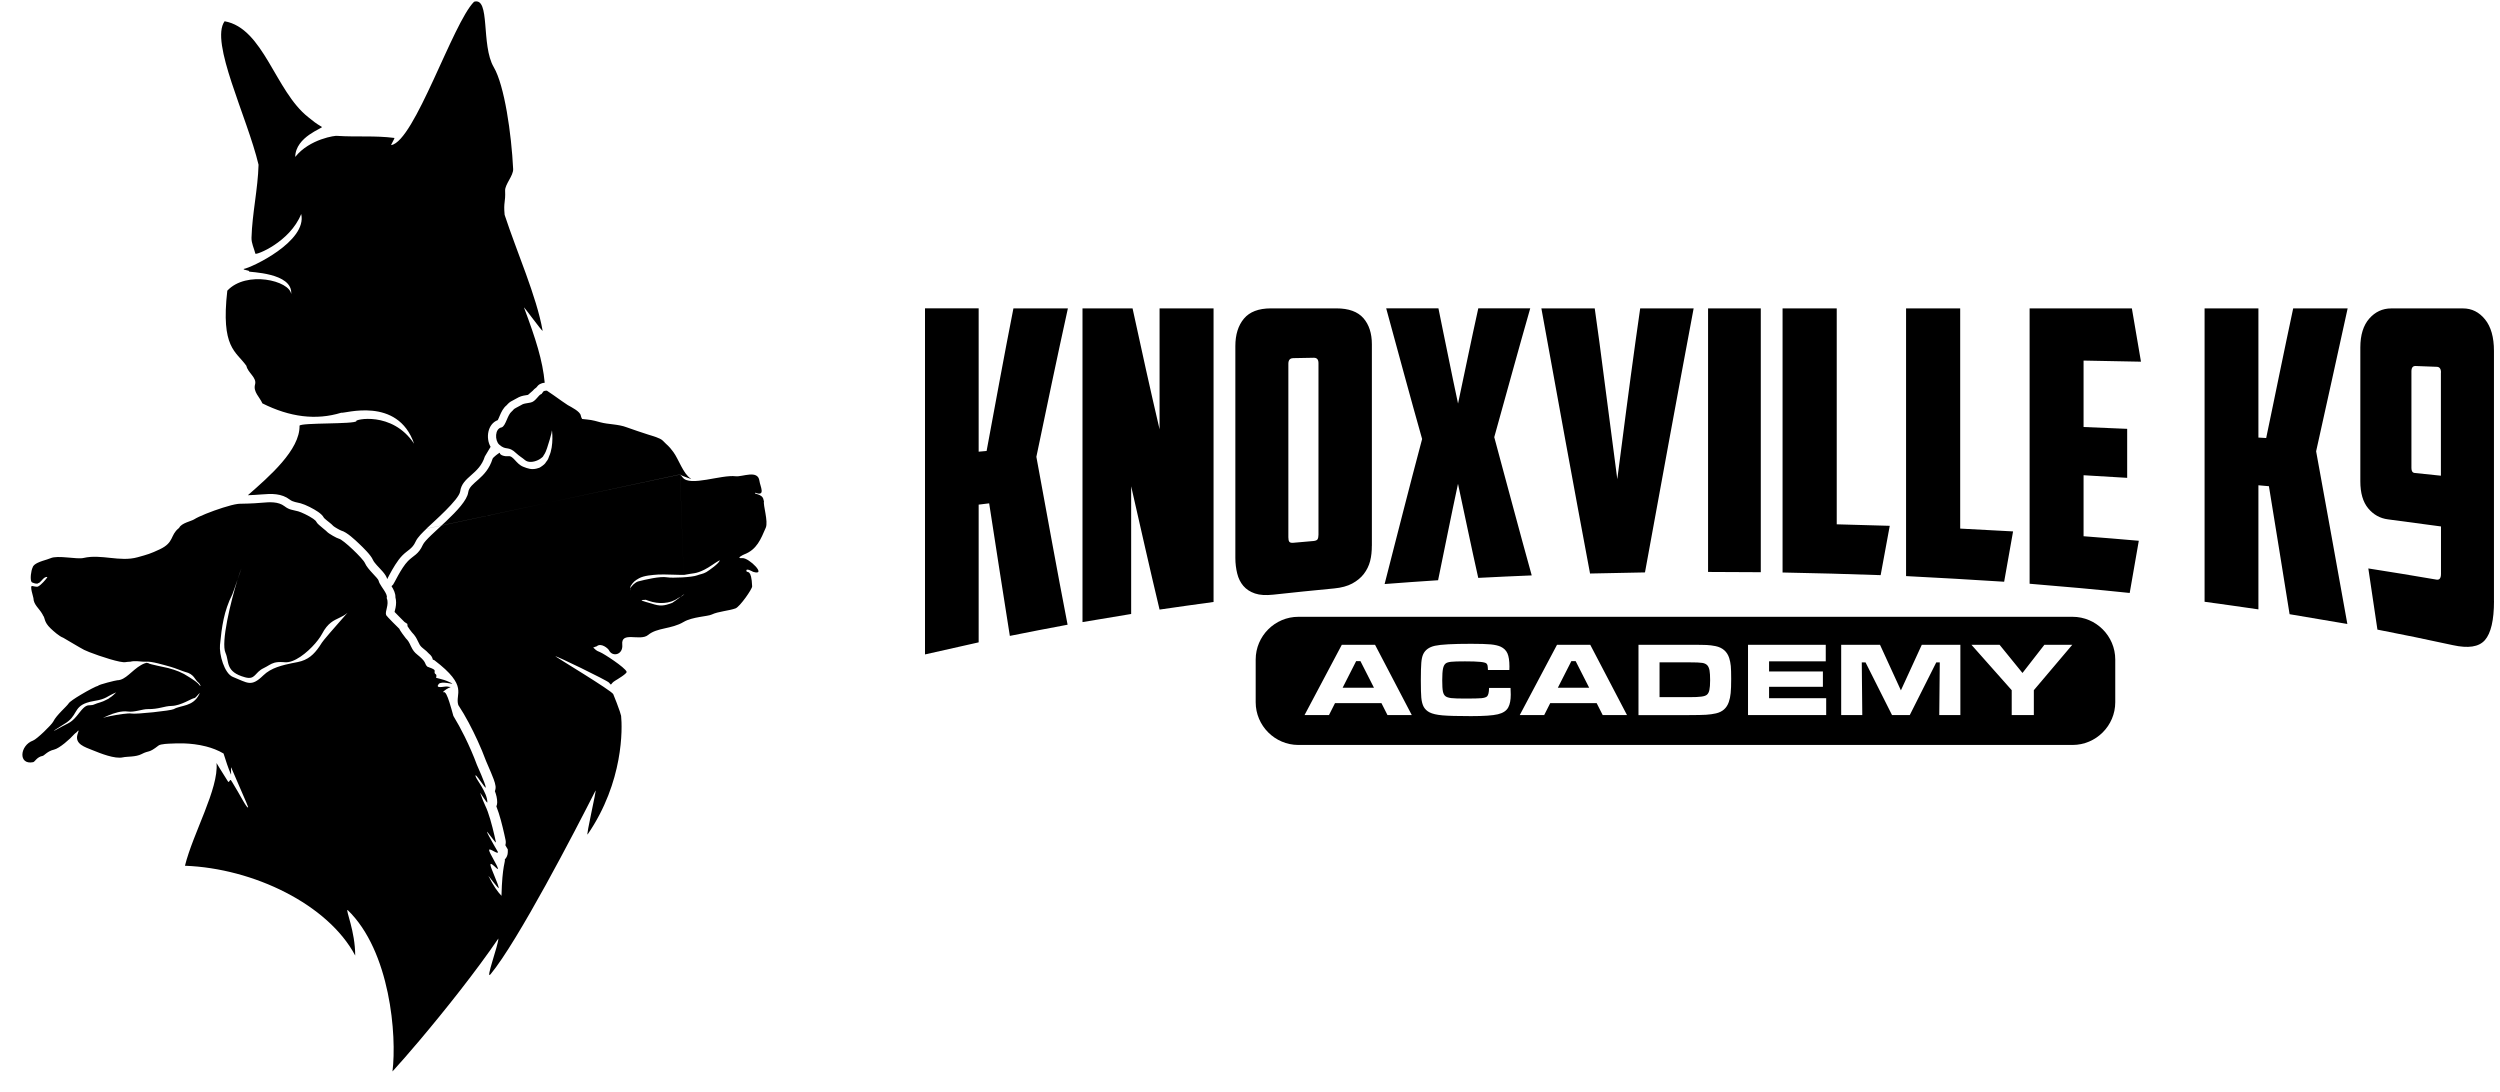 <svg xmlns="http://www.w3.org/2000/svg" width="300" height="131" viewBox="0 0 300 131" fill="none"><path fill-rule="evenodd" clip-rule="evenodd" d="M12.383 86.146C12.469 86.101 12.708 85.976 13.031 85.841C13.651 85.581 14.58 85.276 15.332 85.383C16.122 85.498 17.103 85.082 17.738 85.092C19.093 85.109 19.692 84.728 20.593 84.71C21.716 84.69 23.064 83.764 23.317 83.777C23.501 83.788 24.174 82.782 23.893 83.34C23.144 84.828 21.723 84.596 20.853 85.095C20.524 85.283 16.258 85.737 15.772 85.626C15.44 85.55 14.119 85.747 13.214 85.935C12.819 86.014 12.504 86.094 12.383 86.15M11.343 84.107C12.806 83.871 12.764 83.573 13.946 83.084C13.942 83.108 13.287 83.719 13.176 83.712C13.124 83.816 12.937 83.878 12.833 83.94C12.251 84.277 11.731 84.339 11.357 84.513C11.145 84.61 10.982 84.624 10.837 84.627C10.497 84.638 10.23 84.61 9.558 85.484C8.497 86.861 8.38 86.632 6.979 87.436C5.603 88.227 7.367 87.072 7.693 86.888C9.347 85.945 8.771 84.887 10.414 84.329C10.667 84.242 10.972 84.169 11.346 84.107H11.343ZM26.402 77.365C26.614 75.207 26.86 73.348 27.875 71.33C27.92 71.243 28.229 70.362 28.509 69.551C27.671 72.239 26.496 77.101 27.061 78.343C27.539 79.397 26.991 80.621 29.421 81.28C30.655 81.613 30.537 80.694 31.636 80.177C32.163 79.928 32.443 79.661 32.935 79.525C33.209 79.453 33.552 79.421 34.038 79.459L34.166 79.47C35.299 79.581 36.842 78.346 37.833 77.202C38.068 76.928 38.273 76.66 38.432 76.418C38.512 76.296 38.581 76.178 38.64 76.071C38.994 75.395 39.354 74.989 39.711 74.711C40.38 74.188 41.053 74.108 41.701 73.532C41.708 73.532 41.091 74.226 40.408 75.006C39.85 75.641 39.247 76.335 38.9 76.761C38.769 76.924 38.675 77.046 38.63 77.115C38.533 77.274 38.432 77.427 38.335 77.569C37.67 78.54 36.959 79.203 35.732 79.446C35.237 79.543 34.724 79.64 34.225 79.765C33.892 79.848 33.566 79.942 33.251 80.056C32.634 80.281 32.062 80.59 31.591 81.051C30.118 82.487 29.723 81.932 27.948 81.232C26.926 80.826 26.284 78.544 26.399 77.365H26.402ZM75.691 70.307C75.996 69.835 76.183 69.675 76.672 69.401C77.285 69.055 78.304 68.996 79.011 68.944C79.579 68.902 81.957 69.016 82.106 68.985C83.236 68.749 83.444 68.898 84.532 68.358C85.205 68.021 85.742 67.57 86.341 67.241C86.404 67.206 86.359 67.227 86.359 67.244C86.359 67.563 85.063 68.475 84.758 68.652C84.362 68.881 84.005 68.902 83.648 69.044C83.063 69.277 80.668 69.388 80.047 69.277C79.222 69.127 77.424 69.554 76.578 69.772C76.263 69.856 75.746 70.307 75.628 70.64C75.635 70.515 75.649 70.366 75.691 70.3V70.307ZM75.628 70.643C75.621 70.782 75.625 70.889 75.608 70.813C75.597 70.761 75.608 70.706 75.628 70.643ZM77.008 72.034C77.008 72.034 77.001 71.999 77.008 71.999C77.694 72.023 77.143 71.853 77.906 72.121C78.973 72.495 80.391 72.478 81.344 71.791C81.448 71.718 81.548 71.68 81.659 71.628C81.267 71.926 80.761 72.304 80.668 72.343C79.638 72.731 79.209 72.769 78.183 72.426C78.006 72.367 77.018 72.127 77.004 72.034H77.008ZM81.662 71.628C81.867 71.472 82.04 71.337 82.11 71.285C82.113 71.285 82.117 71.278 82.124 71.274C82.117 71.281 82.11 71.288 82.106 71.295C81.933 71.486 81.794 71.569 81.666 71.628H81.662ZM82.12 71.274L81.607 56.943L51.163 63.443C52.029 62.617 55.09 59.954 55.221 58.969C55.46 57.19 57.505 56.957 58.181 54.776L58.871 53.621C58.257 52.546 58.521 50.86 59.734 50.413C59.82 50.257 59.917 50.003 59.969 49.886C60.167 49.424 60.392 48.953 60.794 48.633C61.04 48.356 61.176 48.231 61.526 48.061C61.779 47.936 62.018 47.777 62.267 47.659C62.597 47.499 63.002 47.437 63.359 47.385L63.921 46.896C64.052 46.75 64.18 46.615 64.354 46.507C64.624 46.122 64.936 45.966 65.366 45.925C65.113 43.247 64.302 40.705 62.884 36.914C62.787 36.654 65.158 39.952 65.113 39.678C64.399 35.582 62.007 30.224 60.555 25.781C60.406 24.172 60.676 24.363 60.614 22.878C60.583 22.125 61.616 21.085 61.578 20.284C61.373 16.052 60.534 10.243 59.252 8.062C57.689 5.405 58.881 -0.384 56.888 0.209C54.334 2.759 49.752 16.947 46.948 17.412C46.868 17.426 47.406 16.562 47.326 16.552C44.934 16.25 42.931 16.462 40.467 16.306C40.325 16.236 37.153 16.656 35.427 18.831C35.459 16.382 38.845 15.362 38.623 15.23C37.777 14.724 37.67 14.599 36.987 14.058C33.026 10.951 31.636 3.379 26.953 2.551C25.154 5.03 29.667 14.03 31.026 19.77C30.95 22.656 30.26 25.646 30.18 28.535C30.163 29.197 30.488 29.804 30.645 30.439C30.696 30.651 34.776 29.079 36.145 25.68C36.904 28.968 30.125 32.145 29.251 32.27C29.137 32.419 29.993 32.426 29.878 32.575C29.792 32.686 35.181 32.666 34.942 35.301C34.779 33.678 29.563 32.426 27.276 34.882C26.489 41.77 28.308 42.13 29.567 43.899C29.743 44.752 30.839 45.294 30.606 46.136C30.36 47.031 31.168 47.652 31.487 48.404C34.776 50.055 37.937 50.458 40.956 49.525C41.236 49.684 47.718 47.496 49.693 53.25C47.056 49.265 42.446 50.361 42.768 50.534C42.567 50.926 36.131 50.704 35.944 51.082C36.01 53.975 32.329 57.162 29.743 59.427C30.294 59.406 30.846 59.378 31.404 59.33C32.589 59.229 33.791 59.194 34.786 59.961C35.167 60.252 35.628 60.273 36.079 60.398C36.689 60.564 37.649 61.064 38.176 61.428C38.45 61.619 38.72 61.847 38.879 62.146C38.907 62.177 38.945 62.212 38.973 62.239C39.278 62.527 39.736 62.822 40.006 63.127C40.183 63.273 40.734 63.589 40.949 63.672C41.624 63.849 42.612 64.792 43.09 65.246C43.551 65.683 44.505 66.603 44.747 67.178C44.834 67.386 45.073 67.66 45.222 67.83C45.617 68.281 46.321 68.898 46.463 69.492C46.553 69.332 46.636 69.155 46.719 69.003C47.125 68.243 47.679 67.269 48.276 66.662C48.913 66.01 49.478 65.874 49.873 64.993C50.112 64.459 50.754 63.856 51.176 63.45L81.604 56.933L82.12 71.274ZM26.832 90.44C27.078 91.238 27.4 92.209 27.709 92.923C27.775 93.072 27.678 91.945 27.744 92.101C28.423 93.665 29.182 95.41 29.553 96.287C29.695 96.627 29.782 96.835 29.778 96.849C29.743 97.047 29.48 96.634 29.109 95.989C28.762 95.389 28.326 94.595 27.896 93.908C27.84 93.822 27.785 93.735 27.733 93.652C27.581 93.416 27.504 94.012 27.355 93.776C26.61 92.608 25.983 91.564 25.983 91.564C26.264 94.63 23.162 99.985 22.195 103.89C30.426 104.195 39.372 108.534 42.626 114.666C42.619 111.728 41.455 109.193 41.711 109.196C46.841 114.132 47.634 124.308 47.097 128.574C47.977 127.609 49.08 126.35 50.289 124.918C53.391 121.249 57.2 116.452 59.803 112.623C59.813 113.403 58.188 117.728 58.871 116.906C62.129 112.98 69.043 99.655 71.452 94.893C71.674 94.456 70.256 100.508 70.523 100.12C74.849 93.808 74.686 87.353 74.533 85.9C74.519 85.813 74.46 85.619 74.374 85.362C74.183 84.797 73.857 83.94 73.59 83.299C73.417 82.886 66.742 78.866 66.666 78.773C66.478 78.544 72.863 81.655 73.074 81.908C73.459 82.369 73.174 82.068 73.83 81.676C74.072 81.53 75.271 80.819 75.195 80.611C75.008 80.091 72.433 78.422 72.003 78.256C71.459 78.048 71.511 77.972 71.185 77.708C71.32 77.635 71.591 77.569 71.601 77.559C72.117 77.091 72.97 77.808 73.078 78.031C73.49 78.88 74.797 78.585 74.672 77.344C74.505 75.7 76.821 76.99 77.77 76.199C78.855 75.294 80.56 75.513 82.033 74.635C83.091 74.007 84.927 73.98 85.416 73.74C86.165 73.376 87.506 73.289 88.265 73.005C88.795 72.804 90.272 70.671 90.258 70.366C90.178 68.222 89.651 68.767 89.586 68.562C89.426 68.063 90.355 68.614 90.359 68.614C92.119 69.162 89.887 66.915 89.083 66.974C88.213 67.036 89.201 66.568 89.291 66.533C90.826 65.954 91.298 64.692 91.89 63.332C92.22 62.572 91.544 60.592 91.679 60.127C91.634 60.089 91.63 60.023 91.624 59.978C91.499 59.201 90.352 59.326 90.639 59.128C91.928 59.621 91.211 58.334 91.131 57.703C90.955 56.33 89.073 57.249 88.289 57.151C86.532 56.937 82.796 58.421 81.933 57.308C81.77 57.099 81.659 56.985 81.604 56.933C81.662 56.978 81.794 57.058 82.006 57.145C82.009 57.145 83.191 57.609 82.886 57.422C81.999 56.881 81.43 55.088 80.803 54.245C80.162 53.385 80.176 53.548 79.548 52.889C79.222 52.546 78.269 52.31 77.802 52.157C77.067 51.911 75.899 51.543 75.233 51.287C74.183 50.881 72.991 50.94 72.034 50.673C70.953 50.371 70.915 50.392 69.854 50.277C69.778 50.125 69.722 50.038 69.695 49.865C69.615 49.372 68.561 48.855 68.128 48.609C67.951 48.509 67.085 47.891 66.419 47.419C65.993 47.118 65.647 46.879 65.626 46.879C65.543 46.879 65.48 46.879 65.425 46.889C65.127 46.927 65.2 47.062 65.005 47.232C65.023 47.243 65.033 47.257 65.012 47.264C64.583 47.374 64.302 48.207 63.633 48.314C62.461 48.502 62.881 48.47 61.952 48.925C61.56 49.119 61.619 49.209 61.401 49.383C60.891 49.785 60.704 51.082 60.215 51.28C59.356 51.419 59.366 52.868 59.907 53.354C60.784 54.138 60.947 53.42 61.983 54.419C62.271 54.696 62.756 54.994 62.961 55.181C63.366 55.556 64.042 55.456 64.555 55.213C64.69 55.15 64.811 55.074 64.915 54.998C65.283 54.724 65.123 54.769 65.352 54.467C65.494 54.276 65.782 53.413 65.986 52.688C66.132 52.181 66.239 51.741 66.232 51.647C66.219 51.467 66.51 53.444 65.886 54.772C65.747 55.223 65.653 55.258 65.504 55.473C65.484 55.504 65.463 55.539 65.439 55.577C65.342 55.743 64.825 56.094 64.711 56.135C64.586 56.18 64.468 56.215 64.354 56.239C63.779 56.368 63.359 56.239 62.787 56.01C61.907 55.66 61.609 54.644 60.981 54.745C60.687 54.793 59.952 54.661 59.976 54.325C59.876 54.342 59.162 54.883 59.11 55.05C58.354 57.484 56.348 57.859 56.185 59.083C55.935 60.96 51.218 64.314 50.743 65.375C50.22 66.547 49.613 66.655 48.951 67.331C48.127 68.17 47.253 70.106 47.166 70.161C47.114 70.196 47.052 70.255 46.983 70.338C47.239 70.751 47.471 71.208 47.451 71.68C47.562 72.093 47.548 72.509 47.465 72.936C47.44 73.064 47.381 73.269 47.347 73.432C47.506 73.605 47.686 73.778 47.835 73.931C48.064 74.163 48.3 74.413 48.539 74.638L48.879 74.864L48.906 75.152C49.052 75.388 49.284 75.71 49.44 75.894C49.61 76.064 49.759 76.248 49.887 76.449C50.078 76.751 50.185 77.07 50.362 77.365C50.383 77.399 50.404 77.434 50.428 77.465C50.511 77.58 50.608 77.673 50.726 77.767C50.889 77.895 51.034 78.013 51.166 78.131C51.277 78.228 51.377 78.329 51.468 78.433C51.724 78.634 51.883 78.866 51.935 79.137C51.939 79.144 51.942 79.151 51.946 79.158L52.116 79.22C56.303 82.397 54.559 83.216 54.996 84.606C55.883 85.952 56.67 87.481 57.308 88.872C57.678 89.677 58.022 90.499 58.33 91.331C58.531 91.779 58.725 92.23 58.909 92.68C59.096 93.131 59.415 93.867 59.467 94.338C59.491 94.546 59.46 94.751 59.387 94.938C59.553 95.368 59.664 95.823 59.664 96.281C59.664 96.451 59.63 96.614 59.564 96.766C59.962 97.768 60.274 99.034 60.517 100.113C60.569 100.352 60.621 100.585 60.666 100.8C60.711 101.011 60.701 101.226 60.642 101.424L60.773 101.653L60.936 101.93V102.249C60.936 102.586 60.808 102.905 60.572 103.141C60.683 103.356 60.267 103.803 60.177 107.497C59.713 107.015 59.193 106.28 58.628 105.149C58.521 104.934 59.872 106.782 59.852 106.561C59.803 106.085 58.874 104.157 58.853 103.796C58.822 103.3 59.713 104.431 59.758 104.268C59.758 103.938 58.694 102.34 58.694 102.01C58.694 101.681 59.758 102.593 59.758 102.249C59.758 102.249 59.089 101.108 58.704 100.387C58.559 100.116 58.455 99.901 58.441 99.835C58.424 99.745 58.642 100.033 58.888 100.359C59.197 100.768 59.55 101.23 59.508 101.053C59.456 100.814 59.398 100.55 59.335 100.276C59.047 99.031 58.642 97.508 58.24 96.704C58.081 96.381 57.848 95.805 57.633 95.181C57.564 94.98 58.483 96.499 58.483 96.284C58.483 95.07 57.12 93.506 57.058 93.121C56.971 92.58 58.334 94.855 58.292 94.474C58.247 94.047 57.231 91.786 57.231 91.786C56.822 90.672 56.309 89.504 55.762 88.39C55.322 87.506 54.861 86.656 54.403 85.907C54.247 85.352 54.088 84.755 53.925 84.256C53.686 83.507 53.447 82.966 53.235 83.063C53.218 83.07 53.183 83.073 53.162 83.07C53.173 83.021 53.228 82.959 53.308 82.893C53.384 82.827 53.485 82.758 53.589 82.692C53.758 82.588 53.935 82.501 54.025 82.48C54.032 82.46 54.046 82.446 54.057 82.435C53.987 82.435 53.87 82.425 53.665 82.383C53.606 82.373 53.505 82.38 53.388 82.394C52.941 82.446 52.258 82.577 52.646 82.081C52.726 81.981 52.882 81.936 53.069 81.922C53.745 81.877 54.812 82.258 53.96 81.863C53.429 81.617 53.159 81.547 52.746 81.443C52.625 81.412 52.49 81.377 52.331 81.336C52.497 80.725 52.088 81.037 52.157 80.569C52.157 80.555 52.161 80.541 52.164 80.528C52.182 80.43 52.088 80.344 51.953 80.271C51.727 80.15 51.391 80.059 51.287 80.001C50.916 79.657 51.201 79.525 50.386 78.814C50.3 78.742 50.203 78.662 50.095 78.572C49.908 78.426 49.769 78.284 49.658 78.141C49.593 78.058 49.537 77.975 49.489 77.892C49.416 77.77 49.357 77.649 49.301 77.531C49.218 77.351 49.139 77.174 49.028 76.997C48.944 76.865 48.84 76.733 48.705 76.602C48.608 76.508 47.925 75.558 47.912 75.447C47.86 75.412 46.39 73.941 46.342 73.82C46.158 73.362 46.723 72.568 46.418 71.805L46.404 71.743C46.452 71.632 46.425 71.482 46.352 71.312C46.231 71.025 45.981 70.674 45.773 70.359C45.61 70.109 45.472 69.877 45.444 69.707C45.385 69.363 44.123 68.364 43.784 67.556C43.565 67.036 41.174 64.737 40.668 64.643C40.45 64.601 39.427 64.036 39.23 63.8C39.122 63.672 38.599 63.29 38.256 62.968C38.114 62.836 38.003 62.715 37.964 62.621C37.919 62.517 37.774 62.385 37.573 62.246C37.039 61.875 36.124 61.452 35.791 61.362C35.084 61.171 34.724 61.199 34.142 60.748C33.389 60.169 32.336 60.249 31.473 60.325C30.79 60.384 30.322 60.408 29.802 60.426C29.487 60.436 29.154 60.443 28.742 60.453C28.679 60.453 28.607 60.46 28.527 60.471C28.101 60.526 27.449 60.696 26.742 60.922C25.397 61.348 23.851 61.965 23.304 62.319C22.957 62.545 21.768 62.76 21.498 63.342C21.491 63.356 21.456 63.374 21.439 63.394C20.396 64.234 20.923 65.094 19.176 65.916C18.042 66.45 17.741 66.53 16.504 66.873C14.362 67.466 12.164 66.457 10.022 66.956C9.201 67.147 6.938 66.592 6.061 66.987C5.832 67.088 5.482 67.182 5.122 67.3C4.907 67.369 4.692 67.452 4.494 67.549C4.269 67.664 3.988 67.83 3.919 68.09C3.732 68.448 3.579 69.537 3.791 69.845C3.85 69.929 4.494 70.151 4.609 69.967C4.813 69.953 5.066 69.495 5.364 69.311C5.468 69.249 5.572 69.214 5.687 69.245C5.676 69.284 5.586 69.408 5.458 69.564C5.149 69.936 4.612 70.477 4.401 70.407C4.397 70.407 4.054 70.376 3.888 70.324C3.503 70.203 4.009 71.645 4.012 71.781C4.026 72.561 4.72 73.036 5.066 73.664C5.094 73.713 5.142 73.772 5.146 73.827C5.451 74.184 5.226 74.597 6.075 75.409C6.435 75.752 7.108 76.359 7.586 76.529C7.631 76.546 9.652 77.763 10.095 77.985C10.23 78.051 10.445 78.145 10.716 78.252C12.012 78.762 14.549 79.595 15.089 79.453C15.162 79.435 15.37 79.414 15.641 79.404C16.133 79.279 16.705 79.362 17.128 79.397L17.224 79.404C17.335 79.411 17.433 79.411 17.512 79.404C18.14 79.324 19.727 79.81 20.424 80.001C20.961 80.146 22.025 80.587 22.233 80.635C23.283 80.878 23.387 81.561 23.747 81.853C24.104 82.14 24.084 82.407 24.011 82.307C23.64 81.804 23.186 81.579 22.68 81.242C21.841 80.687 21.183 80.438 20.184 80.167C19.855 80.077 17.89 79.713 17.807 79.581C17.734 79.56 17.658 79.546 17.581 79.536C17.474 79.564 17.249 79.622 16.937 79.803C15.8 80.451 15.079 81.617 14.078 81.631C13.935 81.631 11.8 82.154 11.773 82.296C11.592 82.314 10.577 82.841 9.679 83.379C8.986 83.791 8.362 84.211 8.237 84.409C7.995 84.79 6.785 85.789 6.394 86.583C6.193 86.989 4.418 88.702 3.971 88.865C2.359 89.448 2.162 91.82 3.971 91.463C4.203 91.418 4.411 90.832 5.132 90.704C5.291 90.676 5.721 90.124 6.473 89.958C7.125 89.816 8.425 88.668 8.892 88.123C9.035 87.957 9.26 87.87 9.336 87.7C9.513 87.728 9.489 87.44 9.288 88.172C8.983 89.292 10.178 89.646 11.086 90.013C12.046 90.402 13.779 91.106 14.757 90.88C15.252 90.766 16.296 90.853 16.985 90.492C17.942 89.993 17.789 90.433 19.023 89.465C19.28 89.264 20.288 89.237 20.666 89.226C20.975 89.219 22.794 89.073 24.735 89.576C25.442 89.76 26.163 90.027 26.828 90.423L26.832 90.44ZM28.509 69.551C28.686 68.985 28.849 68.514 28.977 68.195L28.509 69.551Z" fill="black"></path><path d="M299.28 72.125C299.28 74.411 298.911 75.99 298.188 76.815C297.46 77.646 296.174 77.82 294.349 77.42C291.319 76.759 288.305 76.138 285.291 75.554C284.916 73.099 284.558 70.653 284.199 68.213C286.931 68.634 289.658 69.09 292.39 69.556C292.729 69.613 292.918 69.387 292.918 68.87V63.174C290.791 62.887 288.664 62.595 286.557 62.323C285.598 62.2 284.809 61.754 284.183 61.001C283.548 60.232 283.24 59.155 283.24 57.751V41.696C283.24 40.188 283.604 39.04 284.312 38.23C285.014 37.431 285.896 37.01 286.946 37.01H295.569C296.604 37.01 297.491 37.446 298.204 38.328C298.916 39.204 299.275 40.47 299.275 42.111V72.13M292.918 44.7C292.918 44.254 292.749 44.028 292.426 44.018C291.56 43.987 290.714 43.956 289.863 43.92C289.545 43.91 289.371 44.12 289.371 44.556V56.172C289.371 56.536 289.504 56.731 289.766 56.756C290.801 56.864 291.857 56.972 292.908 57.084V44.694L292.918 44.7ZM270.999 52.507C271.301 52.522 271.619 52.543 271.942 52.563C272.47 50 273.019 47.427 273.541 44.838C274.069 42.239 274.633 39.63 275.182 37.005H281.718C281.077 39.907 280.441 42.793 279.816 45.658C279.196 48.503 278.555 51.338 277.935 54.157C278.555 57.561 279.18 60.991 279.8 64.43C280.426 67.891 281.041 71.376 281.682 74.877C279.365 74.478 277.048 74.083 274.751 73.704C274.336 71.13 273.926 68.557 273.511 65.989C273.095 63.436 272.68 60.883 272.27 58.346C271.839 58.304 271.424 58.269 271.009 58.233V73.124C268.846 72.806 266.698 72.509 264.55 72.212V37.005H271.009V52.507H270.999ZM243.548 37.01H255.825C256.184 39.138 256.543 41.265 256.917 43.403C254.621 43.356 252.324 43.31 250.028 43.269V51.241C251.76 51.307 253.508 51.384 255.261 51.461V57.341C253.508 57.228 251.76 57.125 250.028 57.028V64.348C252.232 64.512 254.431 64.702 256.656 64.892C256.281 66.983 255.923 69.075 255.564 71.156C251.555 70.736 247.541 70.371 243.553 70.049V37.005L243.548 37.01ZM228.728 37.01H235.223V63.431C237.33 63.538 239.442 63.646 241.569 63.769C241.21 65.789 240.852 67.798 240.498 69.808C236.561 69.556 232.645 69.331 228.728 69.131V37.005V37.01ZM213.914 37.01H220.408V62.918C222.515 62.969 224.643 63.031 226.77 63.097C226.396 65.076 226.037 67.05 225.678 69.018C221.741 68.88 217.825 68.772 213.908 68.7V37.01H213.914ZM204.968 37.01H211.294V68.665C209.187 68.649 207.075 68.639 204.968 68.634V37.01ZM196.833 37.01H203.236C202.257 42.285 201.257 47.565 200.298 52.84C199.34 58.115 198.361 63.405 197.397 68.69C195.193 68.726 192.993 68.767 190.805 68.823C189.826 63.543 188.826 58.258 187.867 52.963C186.909 47.657 185.93 42.342 184.966 37.01H191.368C191.558 38.374 191.743 39.732 191.932 41.086C192.291 43.828 192.65 46.566 193.004 49.303C193.363 52.03 193.721 54.762 194.075 57.5C194.434 54.747 194.793 51.994 195.147 49.241C195.505 46.494 195.88 43.741 196.259 40.988C196.449 39.666 196.633 38.333 196.823 37.005L196.833 37.01ZM179.307 52.445C180.04 55.229 180.814 58.002 181.547 60.765C182.28 63.533 183.054 66.296 183.807 69.049C181.659 69.131 179.517 69.239 177.389 69.346C176.974 67.475 176.559 65.594 176.164 63.713C175.769 61.831 175.354 59.945 174.96 58.058C174.544 59.981 174.15 61.903 173.755 63.831C173.36 65.763 172.965 67.696 172.571 69.628C170.423 69.767 168.28 69.92 166.153 70.085C166.886 67.162 167.66 64.241 168.393 61.339C169.126 58.443 169.9 55.552 170.654 52.681C169.92 50.087 169.203 47.488 168.49 44.879C167.773 42.27 167.06 39.64 166.342 37H172.612C172.986 38.912 173.401 40.824 173.781 42.731C174.155 44.633 174.57 46.53 174.965 48.426C175.359 46.514 175.775 44.607 176.169 42.706C176.564 40.804 176.979 38.902 177.394 37H183.628C182.895 39.563 182.177 42.126 181.465 44.694C180.747 47.263 180.034 49.851 179.317 52.435L179.307 52.445ZM164.62 65.496C164.62 66.142 164.564 66.747 164.415 67.327C164.266 67.901 164.015 68.403 163.661 68.87C163.318 69.321 162.851 69.705 162.267 70.023C161.698 70.331 160.965 70.53 160.104 70.612C157.659 70.838 155.208 71.1 152.778 71.361C151.912 71.453 151.179 71.417 150.595 71.217C150.01 71.017 149.554 70.72 149.2 70.305C148.857 69.9 148.606 69.403 148.467 68.829C148.324 68.249 148.242 67.619 148.242 66.947V41.532C148.242 40.153 148.585 39.056 149.277 38.23C149.959 37.42 151.03 37.005 152.517 37.005H160.37C161.842 37.005 162.928 37.4 163.61 38.179C164.287 38.958 164.625 40.004 164.625 41.311V65.496H164.62ZM155.167 42.982C154.793 42.987 154.603 43.213 154.603 43.649V64.476C154.603 64.728 154.639 64.902 154.716 65.01C154.793 65.112 154.962 65.158 155.203 65.133C155.993 65.061 156.803 64.994 157.612 64.922C157.874 64.897 158.038 64.825 158.105 64.717C158.176 64.594 158.217 64.415 158.217 64.169V43.572C158.217 43.141 158.028 42.926 157.654 42.931C156.823 42.946 155.998 42.962 155.167 42.977V42.982ZM129.9 37.01H135.908C136.436 39.456 136.98 41.895 137.508 44.315C138.036 46.73 138.599 49.129 139.148 51.517V37.01H145.627V72.237C143.464 72.535 141.296 72.832 139.148 73.15C138.564 70.715 138 68.265 137.436 65.809C136.872 63.343 136.308 60.857 135.739 58.356V73.678C133.781 73.996 131.843 74.324 129.9 74.652V37.01ZM117.433 54.203C117.751 54.173 118.074 54.147 118.392 54.116C118.92 51.225 119.463 48.349 119.991 45.489C120.514 42.649 121.063 39.819 121.611 37.005H128.147C127.506 39.932 126.866 42.875 126.245 45.832C125.62 48.806 124.984 51.81 124.364 54.819C124.984 58.233 125.605 61.626 126.23 64.989C126.85 68.342 127.47 71.668 128.111 74.965C125.794 75.4 123.477 75.841 121.181 76.308C120.765 73.688 120.35 71.058 119.94 68.413C119.525 65.758 119.11 63.087 118.7 60.401C118.269 60.452 117.854 60.504 117.439 60.555V77.082C115.291 77.558 113.148 78.046 111 78.532V37H117.439V54.198L117.433 54.203Z" fill="black"></path><path fill-rule="evenodd" clip-rule="evenodd" d="M236.572 77.374H239.95L242.697 80.757L245.327 77.374H248.674L244.061 82.823V85.806H241.406V82.823L236.572 77.374ZM220.947 77.374H225.601L228.108 82.844L230.615 77.374H235.244V85.806H232.712L232.773 79.486H232.353L229.174 85.806H227.042L223.864 79.486H223.413L223.474 85.806H220.942V77.374H220.947ZM209.762 77.374H219.091V79.358H212.289V80.573H218.748V82.418H212.289V83.782H219.142V85.806H209.762V77.374ZM199.145 83.659H202.718C203.379 83.659 203.861 83.638 204.174 83.592C204.487 83.551 204.707 83.474 204.83 83.366C204.974 83.249 205.071 83.059 205.127 82.797C205.184 82.536 205.215 82.146 205.215 81.624C205.215 81.101 205.189 80.711 205.143 80.445C205.092 80.183 205.004 79.978 204.881 79.84C204.738 79.686 204.538 79.588 204.271 79.547C204.005 79.501 203.482 79.481 202.698 79.481H199.145V83.653V83.659ZM196.618 85.806V77.374H202.698C203.774 77.374 204.482 77.384 204.815 77.4C205.148 77.415 205.497 77.461 205.861 77.533C206.701 77.707 207.255 78.184 207.506 78.968C207.598 79.266 207.665 79.583 207.696 79.922C207.726 80.26 207.742 80.773 207.742 81.465C207.742 82.218 207.721 82.787 207.68 83.177C207.644 83.566 207.568 83.915 207.46 84.233C207.209 84.976 206.691 85.432 205.912 85.607C205.548 85.689 205.153 85.745 204.738 85.771C204.323 85.796 203.641 85.812 202.698 85.812H196.613L196.618 85.806ZM190.702 82.531L189.077 79.332H188.565L186.94 82.531H190.702ZM192.322 85.806L191.599 84.376H186.027L185.304 85.806H182.372L186.842 77.374H190.831L195.239 85.806H192.322ZM178.697 82.556H181.265C181.286 82.967 181.291 83.233 181.291 83.351C181.291 84.002 181.193 84.51 180.998 84.874C180.788 85.284 180.368 85.566 179.743 85.714C179.122 85.863 178.046 85.935 176.518 85.935C174.914 85.935 173.771 85.904 173.089 85.842C172.407 85.781 171.894 85.663 171.546 85.484C171.238 85.325 171.007 85.104 170.854 84.838C170.7 84.566 170.603 84.192 170.556 83.72C170.521 83.341 170.5 82.644 170.5 81.649C170.5 80.655 170.521 79.968 170.556 79.537C170.592 79.107 170.664 78.768 170.772 78.532C171.007 77.999 171.484 77.651 172.197 77.492C172.914 77.333 174.36 77.256 176.534 77.256C177.62 77.256 178.41 77.282 178.902 77.328C179.399 77.379 179.789 77.471 180.086 77.605C180.465 77.784 180.737 78.051 180.896 78.409C181.05 78.763 181.132 79.291 181.132 79.983C181.132 80.019 181.132 80.163 181.121 80.403H178.553C178.543 80.127 178.523 79.937 178.502 79.845C178.476 79.752 178.43 79.676 178.364 79.609C178.266 79.527 178.015 79.46 177.615 79.424C177.215 79.383 176.61 79.363 175.8 79.363C174.991 79.363 174.442 79.378 174.129 79.414C173.822 79.45 173.601 79.517 173.478 79.619C173.325 79.742 173.217 79.952 173.16 80.24C173.099 80.532 173.068 80.998 173.068 81.634C173.068 82.269 173.094 82.721 173.15 82.982C173.207 83.243 173.304 83.428 173.458 83.546C173.601 83.659 173.832 83.73 174.145 83.771C174.457 83.807 175.016 83.828 175.816 83.828C176.8 83.828 177.456 83.812 177.784 83.782C178.112 83.746 178.333 83.674 178.446 83.566C178.599 83.423 178.676 83.09 178.687 82.567L178.697 82.556ZM164.877 82.531L163.252 79.332H162.739L161.114 82.531H164.877ZM166.496 85.806L165.774 84.376H160.201L159.479 85.806H156.546L161.017 77.374H165.005L169.413 85.806H166.502H166.496ZM155.808 74.016H248.705C251.525 74.016 253.831 76.323 253.831 79.142V84.269C253.831 87.088 251.525 89.395 248.705 89.395H155.808C152.989 89.395 150.682 87.088 150.682 84.269V79.142C150.682 76.323 152.989 74.016 155.808 74.016Z" fill="black"></path></svg>